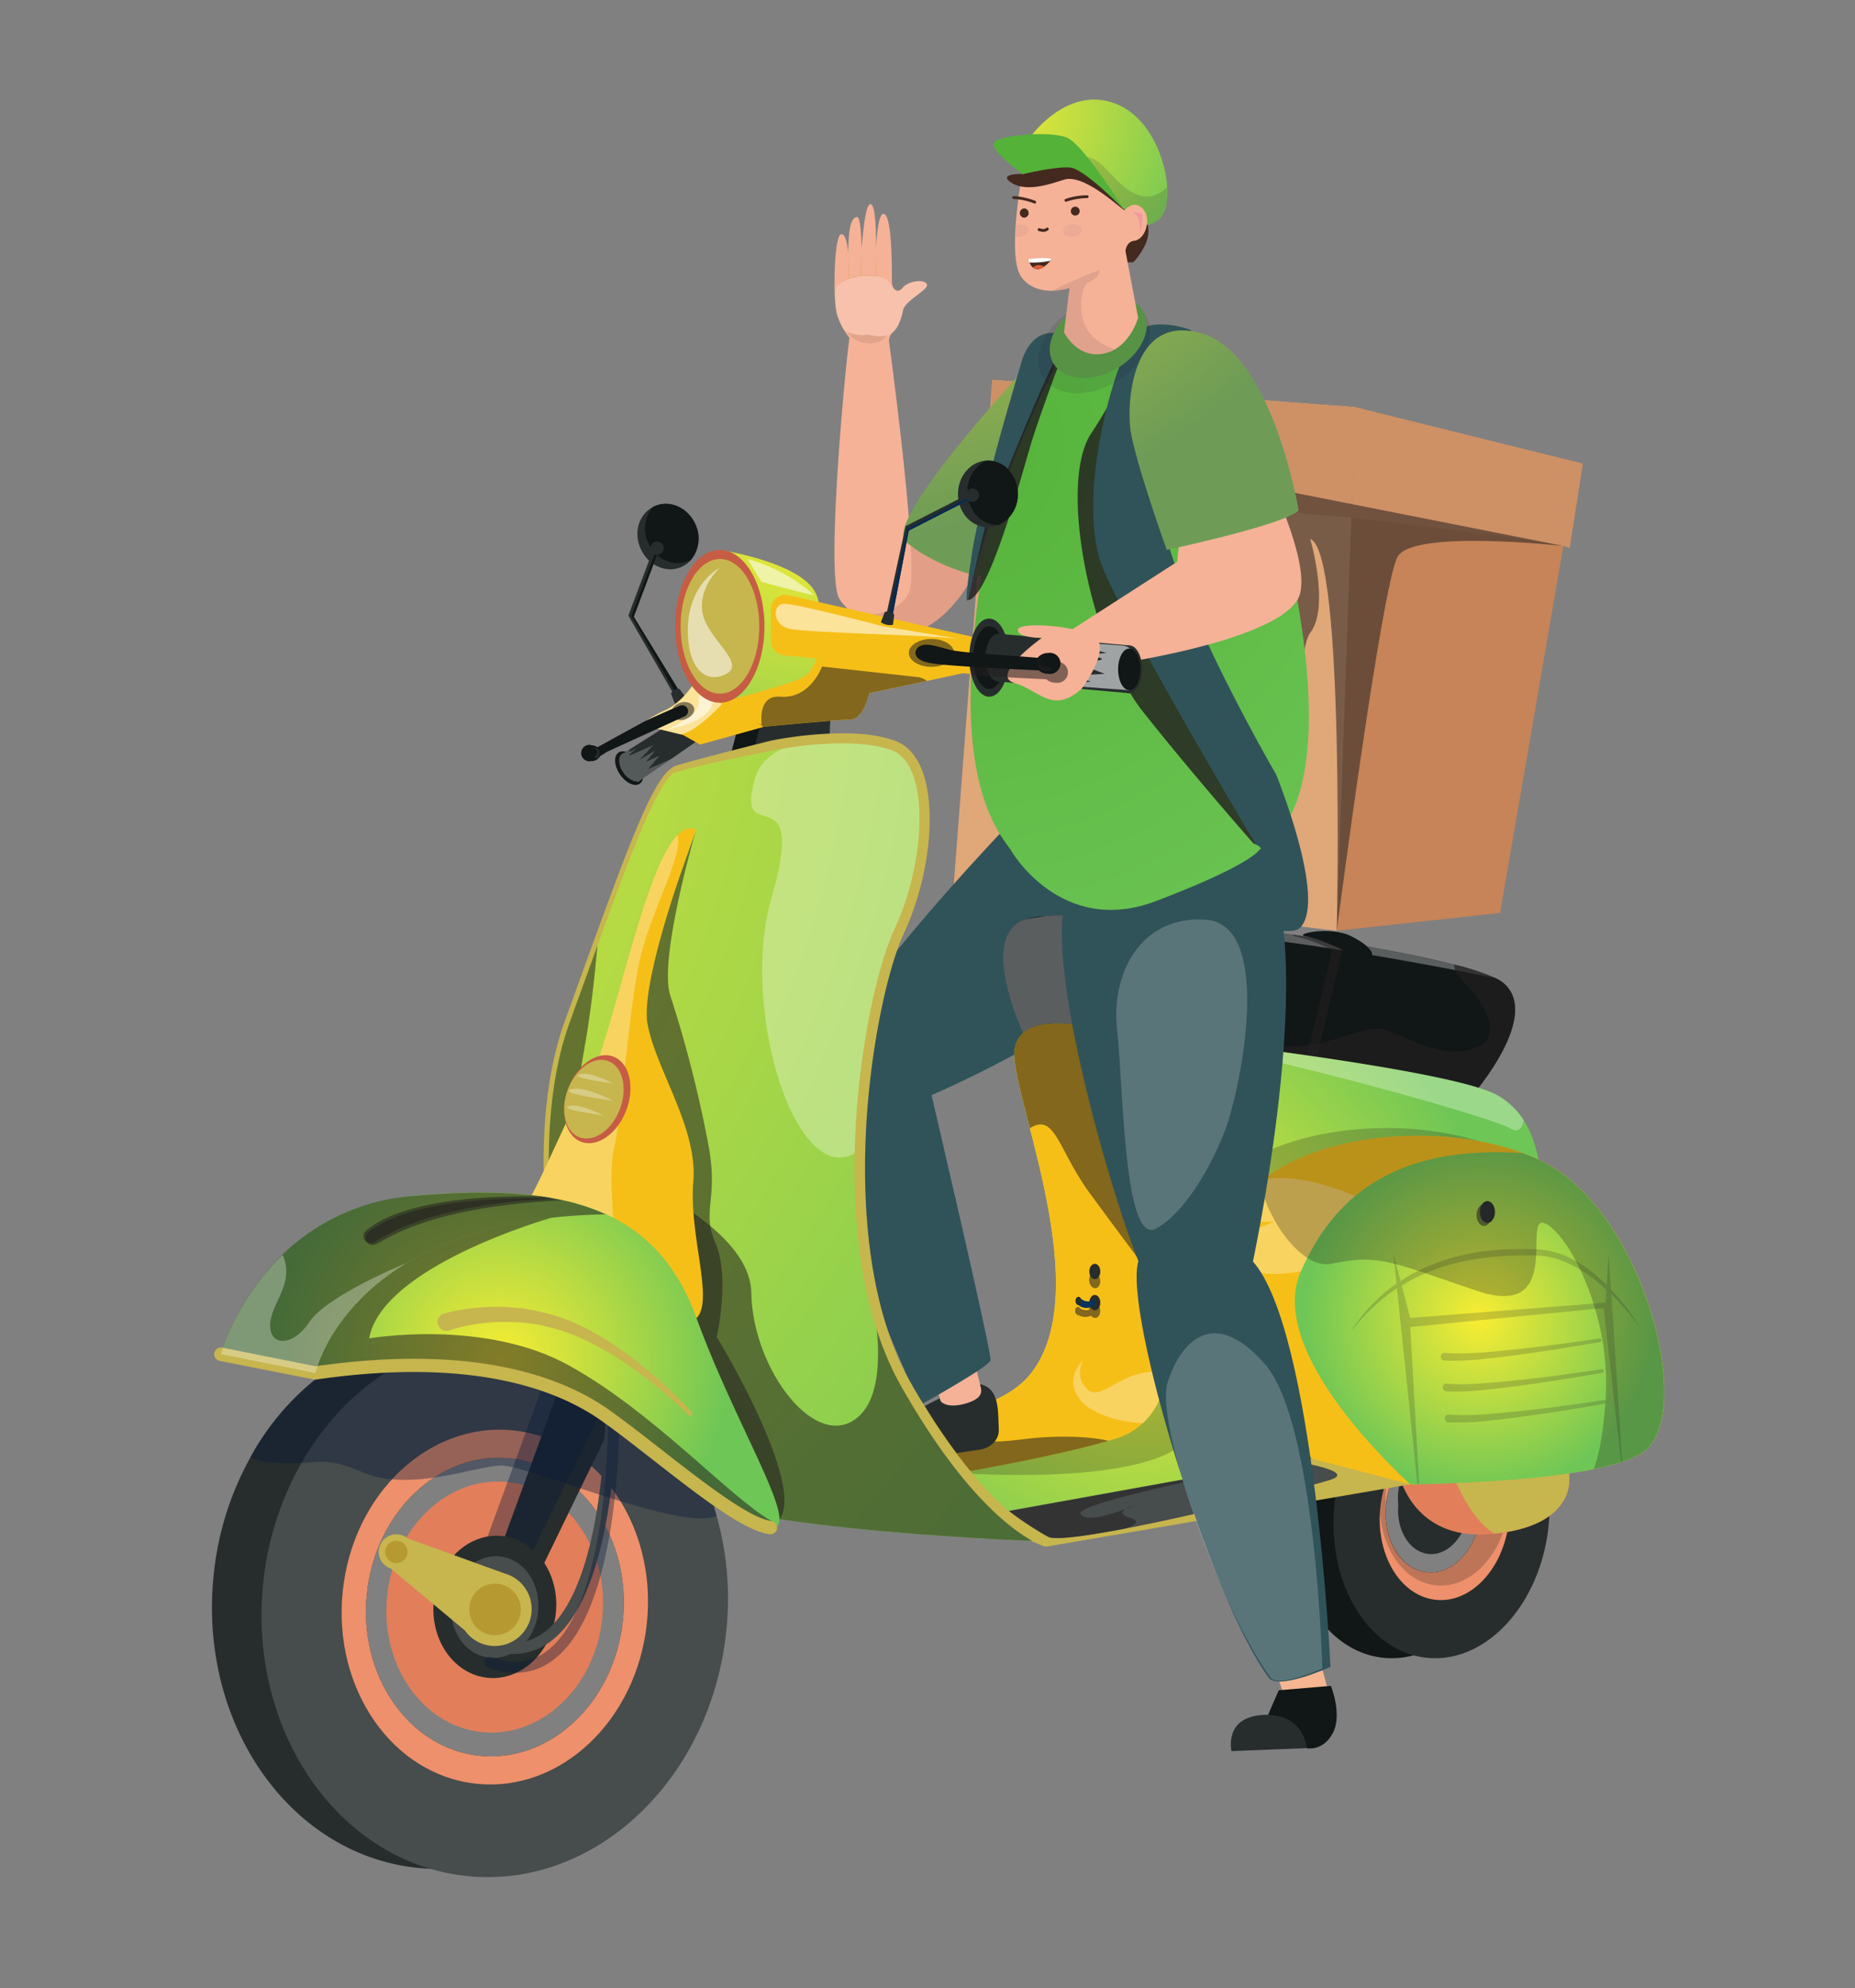 <?xml version="1.0" encoding="UTF-8"?> <svg xmlns="http://www.w3.org/2000/svg" xmlns:xlink="http://www.w3.org/1999/xlink" viewBox="0 0 419.74 449.66"><rect x="0" y="0" width="419.74" height="449.66" fill="#808080" stroke="none"/> <defs> <style>.cls-1{isolation:isolate;}.cls-2{fill:#e29e86;}.cls-3{fill:#f5b297;}.cls-4{fill:#e0a779;}.cls-5{fill:#c68458;}.cls-6{fill:#ce9065;}.cls-11,.cls-25,.cls-34,.cls-37,.cls-46,.cls-52,.cls-7{fill:#231f20;}.cls-36,.cls-7{opacity:0.55;}.cls-11,.cls-24,.cls-25,.cls-27,.cls-31,.cls-34,.cls-36,.cls-46,.cls-50,.cls-7{mix-blend-mode:soft-light;}.cls-8{fill:url(#radial-gradient);}.cls-9{fill:#305359;}.cls-10{fill:url(#radial-gradient-2);}.cls-11{opacity:0.82;}.cls-12{fill:#44291f;}.cls-13,.cls-16{fill:#201135;}.cls-13,.cls-52{opacity:0.1;}.cls-14{fill:#579245;}.cls-15{fill:url(#radial-gradient-3);}.cls-16{opacity:0.15;}.cls-16,.cls-19{mix-blend-mode:multiply;}.cls-17{fill:#54b239;}.cls-18{fill:#ef9a9e;}.cls-19{fill:#33133f;opacity:0.05;}.cls-20,.cls-24,.cls-27,.cls-31,.cls-50,.cls-53{fill:#fff;}.cls-21{fill:#de5d36;}.cls-22{fill:#272d2d;}.cls-23{fill:#111616;}.cls-24{opacity:0.31;}.cls-25{opacity:0.68;}.cls-26{fill:#f6bf18;}.cls-27{opacity:0.56;}.cls-28{fill:url(#radial-gradient-4);}.cls-29{fill:#c65c44;}.cls-30{fill:#c7b54e;}.cls-31,.cls-45{opacity:0.21;}.cls-32{fill:url(#radial-gradient-5);}.cls-33{fill:#ee906b;}.cls-34{opacity:0.24;}.cls-35{fill:#e27e5a;}.cls-38{fill:#0a335b;}.cls-39{fill:url(#radial-gradient-6);}.cls-40{fill:#474c4c;}.cls-41{fill:#081839;opacity:0.38;}.cls-42{fill:#b79932;}.cls-43{fill:url(#radial-gradient-7);}.cls-44{fill:url(#radial-gradient-8);}.cls-46{opacity:0.28;}.cls-47{fill:#092a51;}.cls-48{fill:url(#radial-gradient-9);}.cls-49{fill:#f6b691;}.cls-50,.cls-53{opacity:0.2;}.cls-51{fill:url(#radial-gradient-10);}.cls-54{fill:#e8ad80;}</style> <radialGradient id="radial-gradient" cx="188.01" cy="-22.87" r="144.54" gradientUnits="userSpaceOnUse"> <stop offset="0" stop-color="#f9ed32"></stop> <stop offset="1" stop-color="#6e9c56"></stop> </radialGradient> <radialGradient id="radial-gradient-2" cx="215.7" cy="100.32" r="144.29" gradientUnits="userSpaceOnUse"> <stop offset="0" stop-color="#54b239"></stop> <stop offset="1" stop-color="#6ec656"></stop> </radialGradient> <radialGradient id="radial-gradient-3" cx="317.55" cy="24.5" r="51.81" gradientTransform="translate(-94.83)" gradientUnits="userSpaceOnUse"> <stop offset="0" stop-color="#f9ed32"></stop> <stop offset="1" stop-color="#6ec656"></stop> </radialGradient> <radialGradient id="radial-gradient-4" cx="253.13" cy="113.94" r="80.99" gradientTransform="matrix(-1, 0, 0, 1, 435.78, 0)" xlink:href="#radial-gradient-3"></radialGradient> <radialGradient id="radial-gradient-5" cx="258.51" cy="290.04" r="79.9" gradientTransform="matrix(1, 0, 0, 1, 0, 0)" xlink:href="#radial-gradient-3"></radialGradient> <radialGradient id="radial-gradient-6" cx="-31.25" cy="142.12" r="373.98" gradientTransform="matrix(1, 0, 0, 1, 0, 0)" xlink:href="#radial-gradient-3"></radialGradient> <radialGradient id="radial-gradient-7" cx="113.19" cy="307.63" r="52.11" gradientTransform="matrix(1, 0, 0, 1, 0, 0)" xlink:href="#radial-gradient-3"></radialGradient> <radialGradient id="radial-gradient-8" cx="334.8" cy="298.15" r="39.74" gradientTransform="matrix(1, 0, 0, 1, 0, 0)" xlink:href="#radial-gradient-3"></radialGradient> <radialGradient id="radial-gradient-9" cx="188" cy="-22.87" r="144.54" xlink:href="#radial-gradient"></radialGradient> <radialGradient id="radial-gradient-10" cx="215.7" cy="100.32" r="144.29" xlink:href="#radial-gradient-2"></radialGradient> </defs> <g class="cls-1"> <g id="Illustration"> <path class="cls-2" d="M223.35,123.35s-6,18.45-19.28,20.4-14.78-13.28-14.78-13.28l23.33-12.74Z"></path> <path class="cls-3" d="M192.24,76.44c.47,0,8.77-.37,8.77-.37s6.53,47.46,5,56.88c-.89,5.52-12.41,9-16.13,2.41C186.58,129.48,191.94,76.41,192.24,76.44Z"></path> <polygon class="cls-4" points="224.53 85.91 306.71 92.09 302.48 210.51 215.79 200.34 224.53 85.91"></polygon> <polygon class="cls-5" points="306.71 92.09 356.95 104.95 339.43 206.48 302.48 210.51 306.71 92.09"></polygon> <path class="cls-6" d="M355.18,124c-1.25-1.49-49.36-6.9-49.36-6.9l.89-25,51.46,12.75Z"></path> <polygon class="cls-6" points="305.82 117.06 223.02 110 224.53 85.91 306.71 92.09 305.82 117.06"></polygon> <path class="cls-7" d="M353.75,123.48s-33.89-3.8-37.48,2.39-13.79,84.64-13.79,84.64,1.92-86.1-6-88.59c0,0,4.49,15.4,0,21.19S293.92,206.2,281.75,206,267,106.33,267,106.33Z"></path> <path class="cls-8" d="M235.55,79.38s-35.93,38.08-30.63,43.05,17.42,8.95,17.85,7.43S235.55,79.38,235.55,79.38Z"></path> <path class="cls-3" d="M200.41,281a259.88,259.88,0,0,1,12.25,35.26l.15.59s1.15,1.92,5.85.53,3.12-3.61,3.28-3.69c-.06-.21-.12-.42-.17-.64-2.56-9.59-5-22.34-7.91-36.17C208.46,278.37,205.67,279.06,200.41,281Z"></path> <path class="cls-9" d="M273.11,195.85l-41.82-12.59S194.53,220.93,187,238.65s21.19,79.14,21.19,79.14,15.57-8.64,15.95-10.1-13.36-60-13.36-60S272.94,221.34,273.11,195.85Z"></path> <path class="cls-10" d="M249,75.14c-10.88.51-17.4,2.2-21.45,24.87s-15.36,68-.48,89.93c10.44,15.39,26.43,20.34,57.9,2.3C308.1,179,289.43,111.17,281.74,93S258.27,74.71,249,75.14Z"></path> <path class="cls-11" d="M258,74.35A84.78,84.78,0,0,1,247,97.87c-7.82,11.48,0,48.37,11.51,62.94s26.4,31.43,26.4,31.43-13.55-35.13-14.39-36.58S246.57,133,258,74.35Z"></path> <path class="cls-9" d="M268.69,74.37s-6.32-2.24-10.74,0-15.4,38.08-8.2,54.62,35.17,63.27,35.17,63.27l-4.72,15.64s11.52,4.43,14,1.91c6.14-6.27-5.46-34.68-5.46-34.68s-28.82-49.24-26.61-66.65S273.53,75.33,268.69,74.37Z"></path> <path class="cls-9" d="M241.88,76.24s-17.2,33.47-22.91,59.49c0,0-1,1.89,1-10.87S231,82.36,231,82.36,233.13,72.22,241.88,76.24Z"></path> <path class="cls-11" d="M241.88,76.24s-6.65,17.56-8.74,24.62-9.52,34.82-14.17,34.87l4-17S238.92,77.78,241.88,76.24Z"></path> <path class="cls-12" d="M254.4,59.46a8.74,8.74,0,0,1,2-.13c.15-.17.33-.32.48-.49a16.16,16.16,0,0,0,2.19-3.35c.08-.16.16-.32.23-.49a1.21,1.21,0,0,1,.05-.14c.12-.35.24-.69.33-1a7.32,7.32,0,0,0,.14-2.38,12.4,12.4,0,0,0-.73-3c-1.69-2.06-3.28-3.64-4.44-4-6.19-2.11-8.52,9.58-8.52,9.58s-5.51-.18-3.4,1.61C246.59,58.83,252.89,59.75,254.4,59.46Z"></path> <path class="cls-13" d="M234.9,81.52c0,5.62,5.71,8.7,12.71,6.9S260.26,80.6,260.24,75s-5.71-8.7-12.71-6.9S234.88,75.9,234.9,81.52Z"></path> <path class="cls-14" d="M237.54,79.06c0,4.86,4.94,7.53,11,6s11-6.77,10.93-11.63-4.94-7.54-11-6S237.52,74.2,237.54,79.06Z"></path> <path class="cls-15" d="M232.89,31.3s8.29-12.06,19.4-7.91,14.32,22.42,10,26.19-8.18-2.1-8.18-2.1S237.41,31.3,232.89,31.3Z"></path> <path class="cls-16" d="M261.21,44.2c-2.62.83-5.14-.52-7.09-2.17s-3.3-3.43-5.09-5-3.89-1.84-6.19-1.87c-.93,0-1.85,0-2.78.09a183.55,183.55,0,0,1,14,12.23s3.84,5.86,8.18,2.1c1.39-1.22,2-3.94,1.82-7.2A7.42,7.42,0,0,1,261.21,44.2Z"></path> <path class="cls-3" d="M229.69,53.56c-.12,3.93.2,7.51,1.47,9.17,3.61,4.85,10.84,2.42,10.84,2.42l-1.23,10s2.9,6,8.89,4.84,7.86-8.14,7.86-8.14l-2.86-15.12s.24-2.06,1.91-2.26c2.65-.28,3.85-4.81,2.34-6.83-2.11-2.9-4.41-.12-4.41-.12s-6.43-8.57-11-10.08a18.48,18.48,0,0,0-11.91.28A115.41,115.41,0,0,0,229.81,51C229.73,51.86,229.69,52.73,229.69,53.56Z"></path> <path class="cls-12" d="M254.5,47.53c.05-.21-.71-.6-.61-.78-1.7-2.15-6.66-8.07-10.38-9.3-6.2-2.1-11.78,1.88-11.78,1.88s-5.51-.18-3.4,1.61c3.83,3.25,11.33-.12,12.84-.41C246,39.59,254.39,48,254.5,47.53Z"></path> <path class="cls-13" d="M238.18,65.75c1.06-.59,2.16-1.12,3.21-1.58,2.43-1.07,4.9-2.25,7.44-3.12-.79,3.47-2.92,1.4-3.8,4.87s-.38,7.82,2.49,10.44A13.7,13.7,0,0,0,252.2,79a8.28,8.28,0,0,1-2.52,1c-6,1.21-8.89-4.82-8.89-4.82l1.2-10A15,15,0,0,1,238.18,65.75Z"></path> <path class="cls-17" d="M254.4,47.48s-8.94-9.29-12.26-9.59-10.7,1.5-10.7,1.5-8.28-5.87-6.32-7.38,12.5-2.41,16.27-.9S254.4,47.48,254.4,47.48Z"></path> <path class="cls-18" d="M256.51,48s1.77-.11,2,.72a19.86,19.86,0,0,1-.42,4,19.36,19.36,0,0,0-.53-3.5C257.22,48.61,256.28,48.27,256.51,48Z"></path> <path class="cls-19" d="M244.75,51.81c.11.77-.74,1.52-1.9,1.69s-2.19-.31-2.3-1.08.73-1.52,1.89-1.69S244.63,51,244.75,51.81Z"></path> <path class="cls-19" d="M229.69,53.56a3.62,3.62,0,0,0,1.16,0c1.19-.2,2-1,1.9-1.7s-1.15-1.27-2.3-1.07a2.5,2.5,0,0,0-.64.15C229.73,51.86,229.69,52.73,229.69,53.56Z"></path> <path class="cls-12" d="M236,52.44a2.79,2.79,0,0,1-1-.22.32.32,0,0,1-.16-.43.33.33,0,0,1,.43-.16s.93.42,1.49-.08a.32.32,0,1,1,.43.48A1.68,1.68,0,0,1,236,52.44Z"></path> <path class="cls-12" d="M232.66,58.61s2.72-.18,5.42-.11C238.08,58.5,234.21,63.79,232.66,58.61Z"></path> <path class="cls-20" d="M232.66,58.61s.14.72.27.76a19.57,19.57,0,0,0,4.76-.4l.39-.47A21.78,21.78,0,0,0,232.66,58.61Z"></path> <path class="cls-21" d="M233.7,60.51a2.1,2.1,0,0,1,1.31-.57,3,3,0,0,1,1.26.35A1.94,1.94,0,0,1,233.7,60.51Z"></path> <path class="cls-12" d="M234.1,46.06,234,46a15.2,15.2,0,0,0-4.63-1h0a.32.32,0,0,1,0-.64,15.77,15.77,0,0,1,4.88,1.06.32.32,0,0,1,.18.41A.34.34,0,0,1,234.1,46.06Z"></path> <path class="cls-12" d="M241.19,45.63a.33.33,0,0,1-.3-.22.33.33,0,0,1,.2-.41,15.71,15.71,0,0,1,4.92-.84.32.32,0,0,1,.31.34.33.33,0,0,1-.34.31,14.93,14.93,0,0,0-4.68.8A.2.2,0,0,1,241.19,45.63Z"></path> <path class="cls-12" d="M231.83,47.14a1,1,0,0,0-.05,2.09,1.05,1.05,0,0,0,.05-2.09Z"></path> <path class="cls-12" d="M243.37,46.75a1,1,0,1,0,.93,1.06A1,1,0,0,0,243.37,46.75Z"></path> <path class="cls-3" d="M284.92,103.29s13.12,25.41,8.6,32.48c-6.74,10.54-49.19,15.62-49.19,15.62l-7.49-5.33,29.52-19,1.93-17.46Z"></path> <path class="cls-22" d="M145,124.18c1.73,3.78,5.88,5.59,9.28,4a6.1,6.1,0,0,0,2.07-1.54,7.56,7.56,0,0,0,1-8.11c-1.73-3.79-5.88-5.6-9.28-4a2.53,2.53,0,0,0-.33.16C144.5,116.36,143.29,120.52,145,124.18Z"></path> <path class="cls-23" d="M146.69,122.8c1.72,3.78,5.88,5.59,9.28,4l.33-.16a7.56,7.56,0,0,0,1-8.11c-1.73-3.79-5.88-5.6-9.28-4a2.53,2.53,0,0,0-.33.16A7.58,7.58,0,0,0,146.69,122.8Z"></path> <path class="cls-22" d="M153.35,158.58a.8.8,0,0,0,.55-.14,1.4,1.4,0,0,0,.57-.87L143.4,139.5l6-16-.53-.17-.63-.21-6.06,16.1Z"></path> <path class="cls-23" d="M153.9,158.44a1.4,1.4,0,0,0,.57-.87L143.4,139.5l6-16-.53-.17-6,16Z"></path> <path class="cls-22" d="M153.78,155.85l1.36,1.89a3.71,3.71,0,0,1-2.43,1.41l-.88-2.25S152.46,155.48,153.78,155.85Z"></path> <path class="cls-22" d="M147.58,125a1.5,1.5,0,1,0,.1-2.12A1.5,1.5,0,0,0,147.58,125Z"></path> <path class="cls-23" d="M233.83,238.75,246,239.84l13.9,1.25,73.27,6.6s15.91-18.16,6.88-25.47a9,9,0,0,0-1.79-1.06,56.45,56.45,0,0,0-9.22-3c-6-1.56-14-3.15-22.69-4.61-4.42-.74-9-1.46-13.72-2.13-21.8-3.08-45.1-5.12-56-4.27a20.3,20.3,0,0,0-4.66.78l-.34.12C220.07,212.76,233.83,238.75,233.83,238.75Z"></path> <path class="cls-24" d="M233.83,238.75,246,239.84l7.65-6.44s-14-7.43-8.21-19c3.17-6.33,30.66-3.71,54.91,0h0c2.65.4,5.26.81,7.8,1.23,16.66,2.74,30.09,5.57,30.09,5.57-5.11-2.43-17.39-5.2-31.91-7.64-4.42-.74-9-1.46-13.72-2.13-21.8-3.08-45.1-5.12-56-4.27-1.64.25-3.19.5-4.66.78l-.34.12C220.07,212.76,233.83,238.75,233.83,238.75Z"></path> <path class="cls-7" d="M293.16,211.8a32.94,32.94,0,0,1,7.2,2.55h0c.68.31,1.1.52,1.1.52l-6,25,5.34,1.49L308.27,216a1,1,0,0,0-.09-.39,5,5,0,0,0-1.82-2.07c-4.42-.74-9-1.46-13.72-2.13C292.42,211.56,292.56,211.72,293.16,211.8Z"></path> <path class="cls-23" d="M297.79,239.84l5.95-25s-5.37-2.65-8.32-3.08,5.44-2.46,10.35,0,4.75,4.18,4.75,4.18l-7.4,25.35Z"></path> <path class="cls-25" d="M259.91,241.09l73.27,6.6s15.91-18.16,6.88-25.47a9,9,0,0,0-1.79-1.06,56.45,56.45,0,0,0-9.22-3c-.06,1.2.73,2.67,2.68,4.45,0,0,9.85,10.16,3.07,13.87S319.15,235.14,314,233s-16.61,6.22-26.61,2.83-32.1-4-35.16-1.29C251.05,235.53,254.66,238.18,259.91,241.09Z"></path> <rect class="cls-23" x="165.85" y="158.67" width="19.35" height="22.51" transform="translate(302.31 378.76) rotate(-165.33)"></rect> <polygon class="cls-22" points="168.3 178.36 187.02 183.26 188.03 158.94 174 156.59 168.3 178.36"></polygon> <path class="cls-23" d="M144.46,172.3c1.33,1.94,1.47,4.15.31,4.94s-3.16-.14-4.49-2.09-1.47-4.15-.32-4.94S143.13,170.35,144.46,172.3Z"></path> <path class="cls-22" d="M141,174.66a4.72,4.72,0,0,0,2.5,2,1.88,1.88,0,0,0,.46.06,1.4,1.4,0,0,0,.9-.23,1.65,1.65,0,0,0,.64-1.22,4.66,4.66,0,0,0-.91-3,5.48,5.48,0,0,0-1.69-1.62l-.33-.17a2.56,2.56,0,0,0-.61-.2,1.84,1.84,0,0,0-.74,0,1.41,1.41,0,0,0-.49.2,1.49,1.49,0,0,0-.6,1A4.46,4.46,0,0,0,141,174.66Z"></path> <path class="cls-22" d="M141.5,174.54a5.9,5.9,0,0,0,2.49,2.13l.42.15,2.34-1.62,5.22-3.61,5.4-3.75.64-.45-2.33-1.88-1.57-1.26-.64-.53-.85-.68-3.11,2-6.9,4.35h0l-1.36.85-.77.49A5.22,5.22,0,0,0,141.5,174.54Z"></path> <path class="cls-26" d="M145,163.89l9,2.2.55.14,3.86,2.17,14.4-4L164,158.49l-6.61-4.44c-.4.4-2.75,4.59-6.77,6.53A28.77,28.77,0,0,0,145,163.89Z"></path> <path class="cls-27" d="M145,163.89l9,2.2c3.37-.56,8.16-5.51,10.06-7.6l-6.61-4.44c-.4.4-2.75,4.59-6.77,6.53A28.77,28.77,0,0,0,145,163.89Z"></path> <path class="cls-27" d="M158,155.66s1,4-1.32,5.9A30,30,0,0,1,151,165s7.47-1.23,9.69-4.68S158,155.66,158,155.66Z"></path> <path class="cls-7" d="M152,161.65c.36,1,1.76,1.52,3.14,1S157.36,161,157,160s-1.76-1.52-3.14-1.05S151.65,160.61,152,161.65Z"></path> <path class="cls-26" d="M162.87,158.94l9.46,5.08.65.35s16.28-1.61,19.35-1.61,4.35-6,4.35-6L209.74,154,222,151.38,185.47,147Z"></path> <path class="cls-28" d="M162.87,124.37s19.46,2.9,22,10.48.48,16.78-3.55,18.55-18.49,5.54-18.49,5.54Z"></path> <ellipse class="cls-29" cx="162.87" cy="141.66" rx="10.11" ry="17.28"></ellipse> <path class="cls-30" d="M154,141.66c0,8.41,4,15.23,8.91,15.23s8.9-6.82,8.9-15.23-4-15.24-8.9-15.24S154,133.24,154,141.66Z"></path> <path class="cls-26" d="M178.44,134.63,223,144.69v8.07l-45.57-4.55a3.27,3.27,0,0,1-3-3.25v-7.14A3.27,3.27,0,0,1,178.44,134.63Z"></path> <path class="cls-27" d="M162.87,128.39s-5,4.51-3.89,10.32,9.91,11.24,5.4,13.68-9.06-1-8.72-10.73S162.87,128.39,162.87,128.39Z"></path> <path class="cls-27" d="M169.11,126.42l3.22,5.19s12.59,3.4,11.83,2.94A37.83,37.83,0,0,0,169.11,126.42Z"></path> <path class="cls-27" d="M199.86,141.66s-19.57-5.12-22.37-5.1-2.69,4.62.86,5.59,32.37,1.5,37.74,2.26S199.86,141.66,199.86,141.66Z"></path> <path class="cls-7" d="M172.33,164l.65.35s16.28-1.61,19.35-1.61,4.35-6,4.35-6L209.74,154a4.68,4.68,0,0,0-1.94-.85L186,150.75s-2.61,7.35-9.39,6.82C172.53,157.25,172.07,161,172.33,164Z"></path> <path class="cls-22" d="M219.33,148.74a1.09,1.09,0,0,0,0,.18,15.4,15.4,0,0,0,.47,3.78c.75,2.89,2.27,4.87,4,4.87s3.13-1.76,3.91-4.39a14.05,14.05,0,0,0,.56-3.18c0-.41.06-.84.06-1.26,0-4.88-2-8.83-4.53-8.83S219.33,143.86,219.33,148.74Z"></path> <path class="cls-23" d="M220.23,148.74c0,3.91,1.62,7.08,3.62,7.08s3.63-3.17,3.63-7.08-1.62-7.08-3.63-7.08S220.23,144.83,220.23,148.74Z"></path> <path class="cls-22" d="M223,148.74c0,3,1.3,5.4,2.9,5.4s2.9-2.42,2.9-5.4-1.3-5.4-2.9-5.4S223,145.75,223,148.74Z"></path> <path class="cls-22" d="M252.64,151.39c0,3,1.3,5.4,2.91,5.4s2.9-2.42,2.9-5.4-1.3-5.41-2.9-5.41S252.64,148.4,252.64,151.39Z"></path> <polygon class="cls-22" points="225.87 143.34 255.55 145.98 255.55 156.79 225.87 154.14 225.87 143.34"></polygon> <path class="cls-27" d="M254,146l-15.32-1.12,11.77,2.8s-4.6.35-3.71.55,2.82.62,2.58.9-5.48.91-5.48.91l6.13,2.37-7.18.37,4,1.38-6.93.8,15.64,1.15S259.34,146.59,254,146Z"></path> <path class="cls-3" d="M244.7,155.82s7.53-9.81,2.39-12.17-16.82-3-16.79-1.17,5.42,1.8,5.42,1.8-11.92,8.53-6.2,10.19S238.13,161.62,244.7,155.82Z"></path> <path class="cls-7" d="M219.34,148.92a15.4,15.4,0,0,0,.47,3.78c2.51.18,5.29.34,7.95.48,3.57.2,6.9.36,9,.45a3,3,0,0,0,2.06.78,2.39,2.39,0,1,0,0-4.7,3,3,0,0,0-2.35,1.08c-2-.19-5.05-.47-8.15-.79C225,149.65,221.69,149.27,219.34,148.92Z"></path> <path class="cls-23" d="M253,151.39c0,2.59,1.13,4.7,2.53,4.7s2.52-2.11,2.52-4.7-1.13-4.71-2.52-4.71S253,148.79,253,151.39Z"></path> <path class="cls-7" d="M205.64,147.66c0,1.74,2.29,3.16,5.12,3.16s5.12-1.42,5.12-3.16-2.3-3.15-5.12-3.15S205.64,145.92,205.64,147.66Z"></path> <path class="cls-23" d="M208,146.22c1.5-.86,3.33-.22,6.88.73,2.73.73,14.65,1.35,19.9,1.83a3,3,0,0,1,2.35-1.09,2.39,2.39,0,1,1,0,4.7,3,3,0,0,1-2.06-.77c-5.85-.27-21.14-1-24.65-1.66C206.05,149.14,207,146.78,208,146.22Z"></path> <path class="cls-7" d="M236.76,148.21s-2.34.24-1.93,2.26,3.14,1.19,3.14,1.19.31-.95-1.5-.87S235,148.77,236.76,148.21Z"></path> <path class="cls-23" d="M133.75,168.56a2.53,2.53,0,0,1,1.44.44c2.07-1.15,9.09-5,10.46-5.73s6.59-3,8.2-3.66a1.33,1.33,0,0,1,1,0,1.3,1.3,0,0,1,.12,2.38L152.75,163l-15.32,7-1.62,1a2.24,2.24,0,0,1-2.06,1.14,1.86,1.86,0,1,1,0-3.64Z"></path> <path class="cls-22" d="M134,169s1.75.54.92,1.67.48,1,.61.21S136.1,169.4,134,169Z"></path> <path class="cls-31" d="M141,174.66a4.72,4.72,0,0,0,2.5,2,1.88,1.88,0,0,0,.46.06l.42.15,2.34-1.62,5.22-3.61-5.28,2.31,2.52-3-3,1.33,2.13-2.58-3.62,2.18,3.18-3.4s-3.51,1.61-4.93,2.18a4.82,4.82,0,0,1-.56.21c-.14,0,0-.15.23-.38.39-.38,1.06-.94,1.19-1.11s-1.25.72-1.42.62.06-.27.24-.56l-1.36.85a1.41,1.41,0,0,0-.49.2,1.49,1.49,0,0,0-.6,1A4.46,4.46,0,0,0,141,174.66Z"></path> <path class="cls-23" d="M313,374.94a18.75,18.75,0,0,0,6.85-.56c8.88-2.4,16.45-11.1,19.5-22.63a42.56,42.56,0,0,0,1.21-6.62,41.68,41.68,0,0,0-.55-12.55c-2.17-10.87-8.69-19.35-17.31-21.71a18.49,18.49,0,0,0-3-.57c-13.37-1.38-25.71,12-27.56,29.82S299.63,373.56,313,374.94Zm22.08-32.51c-.82,7.9-6.29,13.81-12.2,13.19s-10.06-7.51-9.24-15.42,6.28-13.81,12.2-13.19S335.89,334.52,335.07,342.43Z"></path> <path class="cls-32" d="M161.9,318.12s41.4,29.25,74.94,30.54l118.27-18.92a107.7,107.7,0,0,1-6-37.85c.34-16.79.93-30.32-4.34-38.55a16.83,16.83,0,0,0-6-5.65c-9.3-5.24-60.79-11.53-80.94-13.82l-.07,0-8-.88-.13,0a45,45,0,0,0-5.19-1.09c-6.08-.93-15.18-1-14.89,6.91.43,11.86,18.07,53.14,3.87,71.63-6.79,8.85-23.46,11-39,10.85A211.22,211.22,0,0,1,161.9,318.12Z"></path> <path class="cls-22" d="M319.84,374.38a18.48,18.48,0,0,0,3,.56c13.37,1.39,25.71-12,27.56-29.81s-7.5-33.44-20.86-34.83a18.75,18.75,0,0,0-6.85.57c-10.51,2.84-19.19,14.5-20.71,29.25C300.27,356.6,308.11,371.15,319.84,374.38Zm3-18.76c-5.93-.61-10.06-7.51-9.24-15.42s6.28-13.81,12.2-13.19,10.06,7.51,9.24,15.42S328.78,356.24,322.87,355.62Z"></path> <path class="cls-33" d="M324.88,361.83c5.91.62,11.48-3.56,14.46-10.08a25.1,25.1,0,0,0,2.1-7.84,26.16,26.16,0,0,0,.09-4.32,23.45,23.45,0,0,0-1.53-7c-2.1-5.33-6.14-9.08-11.1-9.6a11.42,11.42,0,0,0-5.63.86c-3.68,1.52-6.87,4.89-8.87,9.31a25.21,25.21,0,0,0-2.06,7.75q-.06.54-.09,1.08C311.61,352.25,317.11,361,324.88,361.83Zm10.19-19.4c-.82,7.9-6.29,13.81-12.2,13.19s-9.93-7.28-9.27-15a2.43,2.43,0,0,1,0-.38c.82-7.9,6.28-13.81,12.2-13.19,5,.51,8.7,5.47,9.27,11.73A19.83,19.83,0,0,1,335.07,342.43Z"></path> <path class="cls-34" d="M312.25,342c.59,8.79,5.71,15.83,12.63,16.55,5.91.61,11.48-3.56,14.46-10.08a25.1,25.1,0,0,0,2.1-7.84q.06-.51.09-1A24,24,0,0,0,340,329.28c-2.1-5.33-6.14-9.09-11.1-9.6-8-.84-15.45,7.18-16.56,17.91A25.92,25.92,0,0,0,312.25,342Zm1.35-1.4a18.9,18.9,0,0,1,0-3.68,18.07,18.07,0,0,1,.77-3.75c1.54-4.9,5-8.49,8.87-9.31a8.11,8.11,0,0,1,2.56-.14c5.82.6,9.92,7.29,9.27,15a19.83,19.83,0,0,1,0,3.69c-.82,7.9-6.29,13.81-12.2,13.19S312.94,348.34,313.6,340.58Z"></path> <path class="cls-22" d="M316.4,340.34c-.49,5.74,2.55,10.68,6.85,11.12s8.42-3.91,9-9.75a14.68,14.68,0,0,0,0-2.73c.48-5.73-2.55-10.68-6.86-11.12a6,6,0,0,0-1.89.1c-2.9.61-5.42,3.27-6.56,6.89a13.6,13.6,0,0,0-.57,2.77A13.76,13.76,0,0,0,316.4,340.34Z"></path> <path class="cls-35" d="M316.34,332.64S319,348.37,337.05,347l1-.1c17.15-1.7,19.55-11.46,15.12-18.9-2.79-4.67-16.16-1.8-26,1.09C321.08,330.84,316.34,332.64,316.34,332.64Z"></path> <path class="cls-34" d="M295.48,334.07s7,.12,16.59-.08c17.8-.38,44.62-1.86,52.6-7.23,12.28-8.25.25-54.64-22.86-65.9a40.55,40.55,0,0,0-4.19-1.78c-23.88-8.85-63.37-3.12-68.37,20.36C264,304.35,295.48,334.07,295.48,334.07Z"></path> <path class="cls-30" d="M327.2,329.05c1,3.35,4.43,13.63,10.86,17.81,17.15-1.7,19.55-11.46,15.12-18.9C350.39,323.29,337,326.16,327.2,329.05Z"></path> <path class="cls-26" d="M302.52,335.8s7,.12,16.58-.09c12.63-.26,29.79-1.08,41.54-3.46,4.83-1,8.74-2.2,11.07-3.76,12.28-8.26.24-54.64-22.87-65.91a45.24,45.24,0,0,0-4.18-1.78c-17.92-6.63-44.61-5.07-58.94,6.05l-.66.51a25.6,25.6,0,0,0-7.16,9,21.44,21.44,0,0,0-1.22,3.28c-.15.5-.28,1-.39,1.54a24.68,24.68,0,0,0-.45,2.84C273.32,308.27,302.52,335.8,302.52,335.8Z"></path> <path class="cls-34" d="M263.22,295.85s15,18.74,5.51,29.64-51.63,7.66-51.63,7.66Z"></path> <polygon class="cls-30" points="218.35 343.42 296.91 329.91 319.11 335.71 236.84 349.79 218.35 343.42"></polygon> <path class="cls-26" d="M194.41,321.23l7.17,14.48s31.3-4.68,49.2-9.83c.45-.12.9-.26,1.33-.39a16.15,16.15,0,0,0,6.54-3.66c3-2.79,4.72-6.66,5.4-11.15.93-6.15-.09-13.45-2.41-20.65a74,74,0,0,0-6.09-13.77C245,257.86,249.74,233,249.74,233l-.13,0c-1.78-.49-20.49-5.48-20.08,5.82.13,3.43,1.7,9.32,3.51,16.42,4.46,17.42,10.45,42.07.36,55.21-2.57,3.36-6.57,5.74-11.38,7.41C214.14,320.53,204.06,321.32,194.41,321.23Z"></path> <path class="cls-24" d="M244.42,316.6c2.53,3.23,9.32,5.17,14.23,5.23,3-2.79,4.72-6.66,5.4-11.15a7.27,7.27,0,0,0-1.66-.33c-8.4-.84-13,6.62-16.19,4s-1.27-6.4-1.14-6.67C244.84,307.89,240.65,311.79,244.42,316.6Z"></path> <path class="cls-7" d="M229.53,238.75c.13,3.43,1.7,9.32,3.51,16.42,5.7-3.65,6.46,5,13.45,14.55,8.78,12,15.14,20.32,15.14,20.32h0a74,74,0,0,0-6.09-13.77C245,257.86,249.74,233,249.74,233l-.13,0C247.83,232.44,229.12,227.45,229.53,238.75Z"></path> <path class="cls-7" d="M194.41,321.23l7.17,14.48s31.3-4.68,49.2-9.83c-4-1.07-12.11-1.28-19.09-.39-12.47,1.58-9-.5-8.39-5.25a2.61,2.61,0,0,0-1.28-2.45C214.14,320.53,204.06,321.32,194.41,321.23Z"></path> <g class="cls-36"> <path class="cls-37" d="M247.94,291.35c-.67.1-1.34-.59-1.48-1.54s.29-1.8,1-1.9,1.34.59,1.48,1.54S248.62,291.25,247.94,291.35Z"></path> <path class="cls-37" d="M243.82,295.6a.66.66,0,0,1,.62.36,2.8,2.8,0,0,0,2,.3c0-.84.38-1.54,1-1.63s1.34.59,1.48,1.54-.29,1.8-1,1.9a1.16,1.16,0,0,1-1.05-.51,3,3,0,0,1-2.79-.11c-.37.06-.72-.31-.8-.83S243.46,295.65,243.82,295.6Z"></path> </g> <path class="cls-22" d="M246.49,287.57c0,1,.56,1.74,1.24,1.74s1.24-.78,1.24-1.74-.56-1.74-1.24-1.74S246.49,286.61,246.49,287.57Z"></path> <path class="cls-22" d="M246.49,294.61c0,1,.56,1.74,1.24,1.74s1.24-.78,1.24-1.74-.56-1.74-1.24-1.74S246.49,293.65,246.49,294.61Z"></path> <path class="cls-38" d="M247.54,293.91s-1.45,1.32-3.52-.62v1.88a2.88,2.88,0,0,0,3.36.2S248.24,294.94,247.54,293.91Z"></path> <path class="cls-22" d="M243.35,294.23c0,.52.3.94.67.94s.67-.42.67-.94-.3-.94-.67-.94S243.35,293.71,243.35,294.23Z"></path> <path class="cls-30" d="M127.83,230.86q1.67-4.56,3.19-8.81c12.16-33.66,17.29-47.38,22-48.86,1.33-.42,3.52-1,6-1.69a19.87,19.87,0,0,0,.05,2.32c-2.24.61-4.18,1.15-5.37,1.52-3.83,1.21-10.84,20.61-20.55,47.47q-1.53,4.26-3.19,8.82c-3.92,10.82-5.13,24.39-4.39,38.16a20.9,20.9,0,0,0-2.32,1C122.41,256.52,123.68,242.33,127.83,230.86Z"></path> <path class="cls-39" d="M149.11,336.62c18.49,9.89,87.73,12,87.73,12S223.08,344.79,205,313c-4.87-8.6-7.75-18.91-9.19-29.68A146.78,146.78,0,0,1,194.66,260c.55-21.44,5-41.17,8.85-49.37,7.1-15.26,8.6-38.27-1.29-42-4.74-1.77-11.27-1.85-16.78-1.44h-.05a89.39,89.39,0,0,0-10.74,1.43s-16.51,4.14-21.3,5.65c-3.92,1.23-9.45,15.57-18.16,39.6q-2.91,8-6.3,17.38C116.42,265.66,130.62,326.73,149.11,336.62Z"></path> <path class="cls-7" d="M149.11,336.62c18.49,9.89,87.73,12,87.73,12S223.08,344.79,205,313c-4.87-8.6-7.75-18.91-9.19-29.68-.82-1.22-1.31-1.95-1.4-2.07.29.91,9.46,30.23,0,39S170.27,309.83,170,292.41,132.37,262,130.68,260.59s-1.71-4.87,1.69-24.26c1.29-7.32,2.19-15.33,2.82-22.46q-2.91,8-6.3,17.38C116.42,265.66,130.62,326.73,149.11,336.62Z"></path> <path class="cls-7" d="M157.5,187.72s-8.6,29.32-5.81,37.49a274.21,274.21,0,0,1,8.39,32.61c2.79,13.62-1.52,15.69,1.82,23.36s.29,21.2.29,21.2,20.17,33.18,14.19,41.23S143.74,288,143.74,288l-2.11-55.69Z"></path> <path class="cls-26" d="M113.16,280.88c.33.9,2.49,1,7,.76,1.73-.1,3.8-.27,6.24-.48a23.47,23.47,0,0,1,11.52,2.42c10.49,4.71,19.7,14.51,19.7,14.51,4-4-1.77-18.73-.74-30.85s-8.45-25.34-10.35-35.61,11-43.91,11-43.91c-1.45-.76-2.87-.26-4.26,1.17h0c-8,8.24-15,47.56-20.07,55.54-6,9.36-12,27.13-17.29,32.42C113.88,278.86,112.87,280.14,113.16,280.88Z"></path> <path class="cls-24" d="M113.16,280.88l7,.76,17.76,1.94,1.66.18s-2.23-17.71-.65-23.93,3.47-33.22,6.06-43.7,9.77-23.17,8.28-27.23c-8,8.24-15,47.56-20.07,55.54-6,9.36-12,27.13-17.29,32.42C113.88,278.86,112.87,280.14,113.16,280.88Z"></path> <path class="cls-29" d="M128.56,246.12c2-5.32,6.58-8.52,10.22-7.15s4.95,6.79,2.94,12.12-6.58,8.52-10.21,7.15S126.55,251.45,128.56,246.12Z"></path> <path class="cls-30" d="M128.5,246.38c-1.8,4.77-.62,9.63,2.63,10.85s7.35-1.64,9.15-6.4.62-9.63-2.64-10.85S130.29,241.62,128.5,246.38Z"></path> <path class="cls-24" d="M138.9,245.1s-5.38-2.89-7.8-2.12S137.58,244.85,138.9,245.1Z"></path> <path class="cls-24" d="M136.48,252.28s-5.38-2.89-7.8-2.13S135.16,252,136.48,252.28Z"></path> <path class="cls-24" d="M138.81,249s-6.63-3.56-9.62-2.62S137.18,248.64,138.81,249Z"></path> <path class="cls-22" d="M94.42,422.44c1,.1,1.91.17,2.86.2h0c27.78,1.11,52.45-23.15,55.81-55.63a69.4,69.4,0,0,0-1.78-24.57,61.17,61.17,0,0,0-13.23-25.28h0a49.19,49.19,0,0,0-22.72-14.75h0c-1.34-.4-2.7-.74-4.09-1h0c-1.38-.27-2.8-.49-4.23-.64a45.68,45.68,0,0,0-12.71.46,48.5,48.5,0,0,0-14.8,5.22h0a58.71,58.71,0,0,0-22.87,23.16,68.86,68.86,0,0,0-8.31,26.57C44.83,389.77,65.47,419.44,94.42,422.44Zm14.06-25.33C92.48,395.45,81.07,379,83,360.47s16.46-32.3,32.46-30.64,27.41,18.06,25.49,36.64S124.48,398.76,108.48,397.11Z"></path> <path class="cls-40" d="M97.28,422.64h0a45.9,45.9,0,0,0,8.35,1.66c29,3,55.23-21.82,58.71-55.41a69.13,69.13,0,0,0-2.18-26,62,62,0,0,0-4.43-11.39c-8-15.86-22.28-27.08-39.49-28.87-1-.1-1.94-.17-2.9-.21h0c-.77,0-1.55,0-2.31,0-18.32.19-35.05,11.37-44.85,28.51A69.14,69.14,0,0,0,59.56,358C56.43,388.3,72.85,415.36,97.28,422.64ZM83,360.47c1.93-18.59,16.46-32.3,32.46-30.64s27.41,18.06,25.49,36.64-16.46,32.29-32.46,30.64S81.07,379,83,360.47Z"></path> <path class="cls-33" d="M107.83,403.43c19,2,36.27-14.33,38.55-36.4s-11.26-41.55-30.27-43.52S79.84,337.83,77.55,359.9,88.82,401.46,107.83,403.43ZM83,360.47c1.93-18.59,16.46-32.3,32.46-30.64s27.41,18.06,25.49,36.64-16.46,32.29-32.46,30.64S81.07,379,83,360.47Z"></path> <path class="cls-35" d="M109,391.75c13.45,1.39,25.66-10.14,27.28-25.76s-8-29.41-21.43-30.8S89.22,345.32,87.6,360.94,95.58,390.35,109,391.75Z"></path> <path class="cls-22" d="M145.51,308.3c-1.07,1.08-25.35,51.39-25.35,51.39l-8.19-6,19.58-53.54Z"></path> <path class="cls-41" d="M141.63,308.3c-1.08,1.08-25.36,51.39-25.36,51.39l-8.19-6,19.59-53.54Z"></path> <path class="cls-22" d="M98.16,362c-.92,8.85,4.52,16.67,12.15,17.46s14.54-5.75,15.46-14.6-4.52-16.67-12.14-17.46S99.08,353.18,98.16,362Z"></path> <path class="cls-40" d="M102.1,362.44c-.66,6.33,3.23,11.92,8.68,12.48s10.4-4.1,11-10.43-3.23-11.92-8.68-12.48S102.75,356.12,102.1,362.44Z"></path> <path class="cls-40" d="M115.07,374.07a14.11,14.11,0,0,0,9.4-2.75c15.61-11.34,15.1-53.93,15.07-55.74a1.24,1.24,0,1,0-2.47,0c0,.43.52,43.11-14.06,53.7-3.5,2.54-7.52,3-12.28,1.35a1.24,1.24,0,1,0-.81,2.34A19.54,19.54,0,0,0,115.07,374.07Z"></path> <path class="cls-41" d="M115.6,378.31a14.13,14.13,0,0,0,9.41-2.75c15.61-11.34,15.1-53.93,15.07-55.74a1.24,1.24,0,0,0-2.48,0c0,.43.53,43.12-14,53.7-3.5,2.55-7.52,3-12.29,1.35a1.24,1.24,0,1,0-.8,2.34A19.55,19.55,0,0,0,115.6,378.31Z"></path> <path class="cls-30" d="M85.69,351a4,4,0,0,1,6.52-3.09l22.08,8a8.43,8.43,0,0,1,1.13.41h0a8.35,8.35,0,1,1-6.94,15.2h0a8.4,8.4,0,0,1-3.31-2.77l-16.76-14h0A4,4,0,0,1,85.69,351Z"></path> <path class="cls-42" d="M106.18,364a5.83,5.83,0,1,0,5.82-5.82A5.83,5.83,0,0,0,106.18,364Z"></path> <path class="cls-42" d="M87.17,351a2.52,2.52,0,1,0,2.52-2.52A2.51,2.51,0,0,0,87.17,351Z"></path> <path class="cls-41" d="M56.63,329.59a8.38,8.38,0,0,0,3.24,1,42.19,42.19,0,0,0,8.32.31c4.5-.29,6.54-1.05,13.81,2.05,10.56,4.52,24.57-1.07,31.11-1.5,4.24-.28,24.6,8.1,38.23,11,4.76,1,8.7,1.35,10.85.43a62,62,0,0,0-4.43-11.39c-4.88-4.42-12.1-9.49-19.65-14.32h0c-9-5.77-18.54-11.21-25-14.78l-1.78-1h0c-3.68-2-6.08-3.22-6.35-3.3-.47-.14-4.76,1.16-10.59,3.12-4.4,1.48-9.66,3.32-14.8,5.22h0A58.71,58.71,0,0,0,56.63,329.59Z"></path> <path class="cls-43" d="M50,306.26l11.69,2.34,9.69,1.93c32.26-4.67,53.26.78,65.76,9.72,11.83,8.46,28,22.85,36,25a8.11,8.11,0,0,0,1.27.25c7.4.78-7.78-22.55-16.82-47.43-4.23-11.65-11-19.12-20.46-23.45-10.8-4.93-25.19-5.8-43.59-4.16C58.94,273.6,50,306.26,50,306.26Z"></path> <path class="cls-7" d="M50,306.26l11.69,2.34,9.69,1.93s3.08-14.34,20.68-24.9h0c7.77-4.66,18.36-8.58,32.75-10.21h0c3.82-.43,7.9-.7,12.28-.77a49.45,49.45,0,0,0-11.9-3.61c-.91-.17-1.84-.32-2.78-.46-8.26-1.16-17.86-1.08-28.91-.09a47.7,47.7,0,0,0-29.61,13.28A55.09,55.09,0,0,0,50,306.26Z"></path> <path class="cls-30" d="M156.54,319.38c-1.77-1.95-3.63-3.77-5.55-5.57s-3.9-3.5-6-5.14A70.84,70.84,0,0,0,131.77,300c-.59-.31-1.21-.56-1.82-.83s-1.23-.54-1.86-.77c-1.27-.43-2.54-.91-3.84-1.23s-2.62-.63-3.94-.91-2.66-.42-4-.52a48.56,48.56,0,0,0-8.09,0c-1.35.12-2.69.27-4,.51a33.13,33.13,0,0,0-4.08.95,2,2,0,0,0,1.16,3.78l.08,0,.08,0a31.43,31.43,0,0,1,3.49-1c1.21-.28,2.44-.48,3.68-.64a42.73,42.73,0,0,1,7.5-.33c1.26,0,2.51.18,3.76.3s2.48.37,3.7.68,2.44.63,3.65,1c.6.19,1.18.43,1.78.65s1.19.42,1.76.7A69.29,69.29,0,0,1,144,310.06a104.51,104.51,0,0,1,11.82,10h0a.51.51,0,0,0,.72,0A.51.51,0,0,0,156.54,319.38Z"></path> <path class="cls-7" d="M71.38,310.53c32.26-4.67,53.26.78,65.76,9.72,11.83,8.46,28,22.85,36,25l1.43-1.25c-9.27-5.15-26.53-24.52-45.83-35.18s-45.21-6.11-45.21-6.11c2.86-16.19,40.13-27,41.29-27.31C77.79,280.73,71.38,310.53,71.38,310.53Z"></path> <path class="cls-30" d="M174.42,347a1.51,1.51,0,0,0,.15-3c-4.85-.51-15.52-8.83-24.94-16.17-4.12-3.21-8-6.25-11.61-8.82-10.4-7.44-30.39-15.21-66.6-10l-21.13-4.22a1.5,1.5,0,0,0-.59,3L71.08,312a1.46,1.46,0,0,0,.51,0c35.38-5.11,54.7,2.32,64.68,9.46,3.54,2.53,7.41,5.55,11.51,8.75,10.68,8.32,20.77,16.19,26.48,16.79Z"></path> <path class="cls-7" d="M84.73,281.51l.06,0c2.11-.7,11-8.46,42.37-10.05-.93-.17-1.9-.32-2.87-.45-11-.21-32,.42-41.05,7.76A1.6,1.6,0,0,0,84.73,281.51Z"></path> <path class="cls-7" d="M84.2,281.1l.06,0c2-.7,10.59-8.47,41-10.05-.91-.17-1.84-.32-2.78-.46-10.62-.21-31,.43-39.69,7.76A1.59,1.59,0,0,0,84.2,281.1Z"></path> <path class="cls-24" d="M50,306.26l11.69,2.34,9.69,1.93s3.08-14.34,20.68-24.9C91.52,285.85,74,293,70,299s-9.46,5.37-8.82,0c.57-4.76,5.52-8.91,2.77-15.21A55.09,55.09,0,0,0,50,306.26Z"></path> <path class="cls-24" d="M174.57,203.06c-7.46,25.57,6.16,68.1,20.09,56.91.55-21.44,5-41.17,8.85-49.37,7.1-15.26,8.6-38.27-1.29-42-4.74-1.77-11.27-1.85-16.78-1.44h-.05c-7.06.83-13,3.33-14.59,9C166.1,192.74,183,174,174.57,203.06Z"></path> <path class="cls-30" d="M152,174.35c.19.6,1.15.27,1.75.09,4.7-1.48,21-4.68,21.13-4.72a91.18,91.18,0,0,1,10.54-1.41h.1c6.89-.5,12.51,0,16.27,1.38,2,.75,3.54,2.46,4.62,5.1,3.27,8,1.53,23.53-4,35.34-4.05,8.7-8.42,28.6-9,49.82-.39,15.32,1.12,37.05,10.5,53.58,1.09,1.91,2.16,3.72,3.21,5.45,2.31,3.77,4.53,7.08,6.65,10h0c13,17.88,22.16,20.65,22.64,20.79a1.54,1.54,0,0,0,.3,0,1.13,1.13,0,0,0,.31-2.22c-.11,0-8.55-2.7-20.7-19-2.27-3.05-4.68-6.56-7.18-10.63-1.07-1.75-2.17-3.6-3.27-5.55C196.87,296.32,195.4,275,195.79,260c.53-20.69,4.9-40.64,8.74-48.91,5.83-12.53,7.54-28.5,4-37.16-1.33-3.24-3.32-5.38-5.92-6.36-4.13-1.54-9.94-2.05-17.26-1.51h-.1a90.82,90.82,0,0,0-10.85,1.46c-.71.18-16.64,4.17-21.39,5.67C152.42,173.37,151.85,173.76,152,174.35Z"></path> <path class="cls-24" d="M338.77,247.69c-9.3-5.24-60.79-11.53-80.94-13.82,26.9,3.94,79.49,18.72,83.74,21.27,2.05,1.22,2.88,0,3.18-1.8A16.83,16.83,0,0,0,338.77,247.69Z"></path> <path class="cls-37" d="M249.74,233l-.13,0a45,45,0,0,0-5.19-1.09C243.78,232.3,245.2,232.71,249.74,233Z"></path> <path class="cls-24" d="M275.84,284c3.73,3,11.52,5.91,21.38,2.75,17.09-5.48,9.41-16.25,9.41-16.25s-12.75-5.66-20.91-3.66a25.73,25.73,0,0,0-7.82,9.5h10.29s-6.11,2.89-11.51,3.28c-.15.5-.28,1-.39,1.54A24.68,24.68,0,0,0,275.84,284Z"></path> <path class="cls-44" d="M319.1,335.71l1.62,0h.39c14.93-.38,35.08-1.54,45.7-5l.24-.08a19.24,19.24,0,0,0,4.66-2.12c12.28-8.26.24-54.64-22.87-65.91a45.24,45.24,0,0,0-4.18-1.78c-28.14-1.92-42.65,9.13-50.34,26.84C287,304.46,312.13,329.26,319.1,335.71Z"></path> <path class="cls-7" d="M334.11,274.8c0,1.37.76,2.47,1.7,2.47s1.7-1.1,1.7-2.47-.76-2.47-1.7-2.47S334.11,273.44,334.11,274.8Z"></path> <path class="cls-22" d="M334.86,274.12c0,1.36.76,2.47,1.7,2.47s1.71-1.11,1.71-2.47-.77-2.47-1.71-2.47S334.86,272.75,334.86,274.12Z"></path> <g class="cls-45"> <path class="cls-22" d="M364.83,292.93a58.86,58.86,0,0,1,6.29,7.42,49.67,49.67,0,0,0-6.61-8.77c-.31-4.81-.53-8-.53-8l-.42,7.07a34.85,34.85,0,0,0-5.67-4.65,24.6,24.6,0,0,0-4.46-2.27,20.11,20.11,0,0,0-4.91-1.12,23.39,23.39,0,0,0-2.49-.11h-2.46c-.83,0-1.65.06-2.47.08s-1.64.06-2.46.15A48.06,48.06,0,0,0,319.71,288c-1,.52-1.88,1.15-2.8,1.75l-1.63-6.17.71,6.75a35.5,35.5,0,0,0-4.27,3.44,39,39,0,0,0-6.17,7.6,42.3,42.3,0,0,1,10.55-10l4.62,44.29h.39l-2-35.52,43.76-4.3,3.95,34.84.24-.08c-.55-8.8-1.74-26.89-2.46-37.9C364.67,292.79,364.76,292.85,364.83,292.93Zm-1.51,1.69-44.22,3.46-1.92-7.3c1-.62,2-1.24,3.07-1.76a42.87,42.87,0,0,1,9-3.28,56.17,56.17,0,0,1,9.5-1.54c.8-.09,1.6-.13,2.41-.16s1.6-.09,2.41-.1H346a23.39,23.39,0,0,1,2.38.07,18.45,18.45,0,0,1,4.6.95,24.68,24.68,0,0,1,4.29,2,36.84,36.84,0,0,1,6.21,4.74Z"></path> <path class="cls-22" d="M326.67,307.71a58.24,58.24,0,0,0,9-.35c3-.29,5.91-.67,8.85-1.07q8.83-1.23,17.6-2.78a.39.39,0,0,0,.28-.46.36.36,0,0,0-.39-.33q-8.79,1.3-17.62,2.31c-2.95.32-5.89.62-8.84.84a57.18,57.18,0,0,1-8.77.11h0a.76.76,0,0,0-.77.79.85.85,0,0,0,.69.94Z"></path> <path class="cls-22" d="M327.13,314.67a56,56,0,0,0,9-.35c3-.29,5.9-.67,8.85-1.06q8.82-1.23,17.6-2.79a.37.37,0,0,0,.27-.45.35.35,0,0,0-.38-.34Q353.68,311,344.84,312c-2.94.32-5.89.61-8.83.83a56,56,0,0,1-8.77.11h0a.77.77,0,0,0-.78.8.86.86,0,0,0,.69.93Z"></path> <path class="cls-22" d="M362.93,316.64Q354.14,318,345.31,319c-2.95.32-5.89.61-8.84.83a57.21,57.21,0,0,1-8.77.12h0a.78.78,0,0,0-.78.8.85.85,0,0,0,.7.93h0a57.15,57.15,0,0,0,9-.34c3-.3,5.91-.67,8.85-1.07q8.83-1.23,17.6-2.79a.38.38,0,0,0,.28-.45A.36.36,0,0,0,362.93,316.64Z"></path> </g> <path class="cls-22" d="M357.72,335.86l-.45,0A.93.93,0,0,0,357.72,335.86Z"></path> <path class="cls-46" d="M285.06,267.36c2.1,9.54,9.95,19.79,16.23,18.47,10.53-2.21,13-.63,32.81,6.08s10.48-16.59,15.19-15.32,15.54,19.81,14,40.39c-.59,8-1.62,12.6-2.68,15.27,4.83-1,8.74-2.2,11.07-3.76,12.28-8.26.24-54.64-22.87-65.91a45.24,45.24,0,0,0-4.18-1.78c-17.92-6.63-44.61-5.07-58.94,6.05Z"></path> <path class="cls-40" d="M228.28,341.71l.1.08a73.69,73.69,0,0,0,8.77,5.78c1.5.82,8.51-.14,17.41-1.84,17.72-3.4,42.91-9.8,46.73-11.13,5.74-2-9.46-4.27-9.46-4.27l-.1,0-.12,0-.19,0Z"></path> <path class="cls-7" d="M256.78,340.49a9.78,9.78,0,0,0-2.06.82C255.79,340.91,256.56,340.59,256.78,340.49Z"></path> <path class="cls-7" d="M228.38,341.79a73.69,73.69,0,0,0,8.77,5.78c1.5.82,8.51-.14,17.41-1.84,2.66-.94,3.4-1.74,1.11-2.44s-1.87-1.44-.95-2c-3.26,1.22-9.23,3.11-10.24,1.09-1.32-2.64,42.24-11.09,46.94-12Z"></path> <path class="cls-22" d="M209.27,318c2.5,4.07,4.91,7.58,7.18,10.63l5.13-.74c2.5-.37,4.49-2.14,4.42-4.54-.14-4.1-.14-6.05-1.13-8a4.28,4.28,0,0,0-3.1-2.27c0,.22.11.43.17.64-.16.08,1.3,2.33-3.28,3.69s-5.85-.53-5.85-.53l-.15-.59C211.61,316.77,210.46,317.34,209.27,318Z"></path> <path class="cls-22" d="M216.77,111.72c0,4.16,3,7.52,6.77,7.52a6.13,6.13,0,0,0,2.52-.54,7.56,7.56,0,0,0,4.24-7c0-4.16-3-7.53-6.76-7.53h-.37C219.6,104.42,216.77,107.7,216.77,111.72Z"></path> <path class="cls-23" d="M218.92,111.18c0,4.16,3,7.53,6.77,7.53h.37a7.56,7.56,0,0,0,4.24-7c0-4.16-3-7.53-6.76-7.53h-.37A7.56,7.56,0,0,0,218.92,111.18Z"></path> <path class="cls-22" d="M200.18,140.77a.78.78,0,0,0,.5.27,1.44,1.44,0,0,0,1-.27L205.64,120l15.19-7.74-.28-.49-.33-.58L204.92,119Z"></path> <path class="cls-47" d="M200.68,141a1.44,1.44,0,0,0,1-.27L205.64,120l15.19-7.74-.28-.49-15.19,7.79Z"></path> <path class="cls-22" d="M202.33,139l-.27,2.32a3.71,3.71,0,0,1-2.74-.59l.86-2.26A1.76,1.76,0,0,1,202.33,139Z"></path> <circle class="cls-22" cx="220.02" cy="111.99" r="1.51"></circle> <path class="cls-48" d="M263.19,75.66c2.3-1.11,5.26-1.33,9-.17,15.88,4.92,21.67,40,21.67,40-2,1.8-10.61,4.26-18.08,6.14-6.3,1.57-11.78,2.74-11.78,2.74s-7.25-20.24-8.22-27.25C255.13,92.07,255.77,79.27,263.19,75.66Z"></path> <path class="cls-9" d="M284.92,192.24s-11.81-8.32-43.21,10c-6.13,12.06,8.71,65.12,15.89,83,6,14.95,25,4.4,25,4.4S299.89,212.88,284.92,192.24Z"></path> <polygon class="cls-49" points="285.19 367.49 291.66 386.84 302.23 388.57 296.59 368 285.19 367.49"></polygon> <path class="cls-23" d="M286.06,389.87l3.28-7.58,11.81-1s2.65,6.51.43,10.69-5.88,3.42-5.88,3.42Z"></path> <path class="cls-22" d="M295.7,395.37s-.57-7.88-9.72-7.51-7.33,8.19-7.33,8.19Z"></path> <path class="cls-9" d="M301.06,377s-3.62-76.3-17.64-91.78c-7.58-8.37-22.33-10.95-25.82,0s16.09,76.06,29.5,94.24C289.23,382.35,301.06,377,301.06,377Z"></path> <path class="cls-50" d="M299.2,377.35s-1.39-55.63-13-68.86-19.08-5.05-22,4.19,12,51.39,23.28,66.73C289.21,381.85,299.2,377.35,299.2,377.35Z"></path> <path class="cls-50" d="M277.77,254c3.59-11,9.88-45.05-5-46s-21.41,12.48-20,24.87,1.47,49,8.82,45S275.54,260.88,277.77,254Z"></path> <path class="cls-51" d="M228.77,192.34S240,212,261.64,203.77s23.28-11.53,23.28-11.53,4.71-1.4-20.53-6S228.77,192.34,228.77,192.34Z"></path> <path class="cls-3" d="M188.84,64.56a34.08,34.08,0,0,0,.38,5.76,12.86,12.86,0,0,0,.76,2.39,17.27,17.27,0,0,0,.84,1.67,13.45,13.45,0,0,0,1.42,2.06l-.74,18.19a27.37,27.37,0,0,0,9.06,0s-.83-16.78,1.18-19.19a.15.15,0,0,1,0-.06l.12-.08a5.67,5.67,0,0,0,1.67-2.47,13.58,13.58,0,0,0,.8-2.68c.41-2.2,6-4.67,5.38-5.89s-4.3-.67-5.44.8-2.45.42-2.45-1.35v-.56c0-3.54-.05-14.49-1.83-14.77-1.15-.18-1.59,4.36-1.75,7.89,0-4.32-.12-10.52-1.41-10.07-1,.33-1.59,6.6-1.89,10.11,0-2.42-.21-7.21-1-7.23-1.79,0-2,4.93-2,8.28-.16-2-.55-4.26-1.51-4.4C189.27,52.8,188.79,59.3,188.84,64.56Z"></path> <path class="cls-52" d="M191.87,75.21a4.85,4.85,0,0,0,.66.85,6.12,6.12,0,0,0,3.36,1.53,5.24,5.24,0,0,0,3.64-.65,5.41,5.41,0,0,0,1.12-1.07,8,8,0,0,1-4.18-.22,7.54,7.54,0,0,1-4.45-.47Q191.9,75.22,191.87,75.21Z"></path> <path class="cls-53" d="M189.44,64.64c-.59.75-.46,4.56-.22,5.68a12.86,12.86,0,0,0,.76,2.39,17.27,17.27,0,0,0,.84,1.67,4.42,4.42,0,0,0,1.2.8,7.54,7.54,0,0,0,4.45.47,8,8,0,0,0,4.18.22,4.23,4.23,0,0,0,1.14-.49l.12-.08a5.67,5.67,0,0,0,1.67-2.47,13.58,13.58,0,0,0,.8-2.68c.41-2.2,6-4.67,5.38-5.89s-4.3-.67-5.44.8-2,.49-3-1c-.87-1.28-3-2-6-1.74A11.09,11.09,0,0,0,189.44,64.64Z"></path> <path class="cls-54" d="M191.92,63a.14.14,0,0,1,0-.06l0-5.47.27,5.42.41-.16a12.15,12.15,0,0,1,2-.48h0l.37-5.46-.07,5.43.17,0a19.1,19.1,0,0,1,2.51,0l.48.05s0,0,0,0l.37-5.46-.07,5.47h0v0a8.86,8.86,0,0,1,1.7.36,17,17,0,0,0-2.47-.21,22.58,22.58,0,0,0-2.47,0,12.52,12.52,0,0,0-2.41.47c-.79.22-1.58.48-2.36.75A15.09,15.09,0,0,1,191.92,63Z"></path> </g> </g> </svg> 